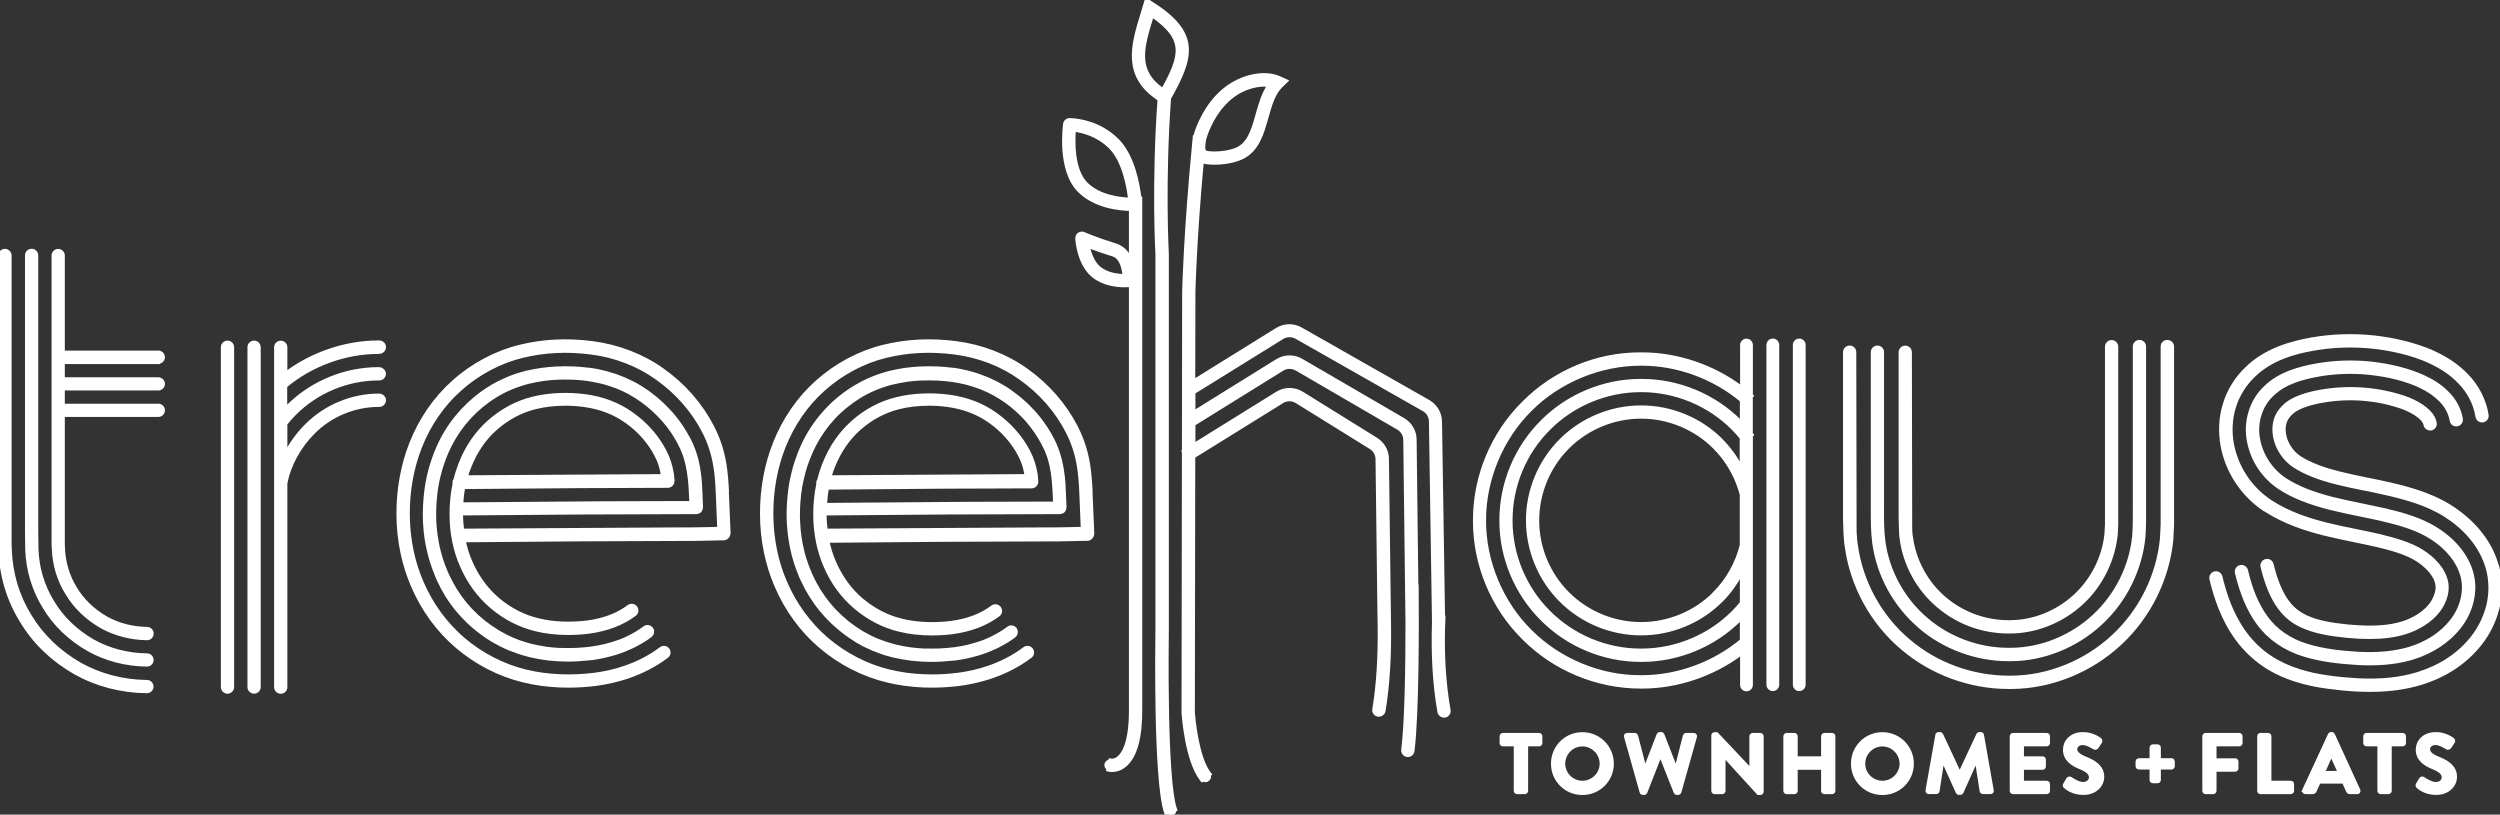 <svg xmlns="http://www.w3.org/2000/svg" width="356" height="116" viewBox="0 0 356 116" fill="none"><rect x="0" y="0" width="356" height="116" fill="#333333" stroke="none"/><g clip-path="url(#clip0_450_196)"><path d="M159.092 19.961C156.606 17.48 153.571 17.111 152.373 17.066H152.317C151.97 17.066 151.679 17.323 151.634 17.659C151.6 17.927 150.738 24.219 153.683 27.159C155.979 29.45 159.461 29.763 161.007 29.785V37.016C160.637 36.122 159.999 35.284 158.89 34.926C155.856 33.976 154.422 33.317 154.355 33.295C154.131 33.194 153.873 33.205 153.672 33.35C153.47 33.485 153.347 33.719 153.37 33.965C153.37 34.11 153.582 37.586 155.688 39.285C157.166 40.481 159.092 40.66 160.111 40.66C160.548 40.66 160.839 40.626 160.883 40.626C160.928 40.626 160.962 40.604 161.007 40.593V100.834C161.051 105.472 160.1 107.238 159.293 107.908C158.778 108.333 158.319 108.288 158.23 108.277L158.095 108.255L158.062 108.4C157.759 108.4 157.513 108.646 157.513 108.948C157.513 109.16 157.636 109.339 157.815 109.439L157.782 109.607L157.916 109.641C157.983 109.652 158.14 109.685 158.353 109.685C158.789 109.685 159.45 109.574 160.133 109.026C161.679 107.797 162.451 105.036 162.406 100.834V28.232H162.294C162.093 26.466 161.399 22.263 159.103 19.961H159.092ZM152.955 18.508C153.985 18.631 156.27 19.123 158.106 20.956C160.055 22.901 160.704 26.689 160.895 28.388C159.54 28.355 156.539 28.042 154.669 26.175C152.686 24.197 152.832 19.972 152.955 18.508ZM160.088 39.263C159.193 39.263 157.67 39.095 156.561 38.201C155.576 37.407 155.128 35.966 154.937 35.049C155.688 35.34 156.852 35.764 158.476 36.267C159.741 36.67 160.032 38.391 160.088 39.263Z" fill="white" stroke="white" stroke-width="0.5"></path><path d="M20.929 97.078C17.536 97.045 14.233 96.184 11.389 94.586C8.41 92.887 5.957 90.529 4.289 87.757C2.542 84.963 1.557 81.711 1.433 78.335C1.4 77.71 1.4 77.229 1.4 76.771V36.379C1.4 35.999 1.086 35.686 0.705 35.686C0.325 35.686 0 35.999 0 36.379V76.771C0 77.251 0 77.754 0.034 78.403C0.157 82.001 1.221 85.5 3.091 88.484C4.871 91.457 7.503 93.983 10.694 95.793C13.751 97.514 17.279 98.431 20.918 98.464C21.299 98.464 21.612 98.151 21.612 97.771C21.612 97.391 21.299 97.067 20.918 97.067L20.929 97.078Z" fill="white" stroke="white" stroke-width="0.5"></path><path d="M20.929 93.29C18.175 93.256 15.521 92.563 13.247 91.289C10.829 89.903 8.847 88.003 7.525 85.779C6.114 83.533 5.319 80.917 5.23 78.213C5.185 76.447 5.196 74.659 5.196 72.926V72.479C5.196 71.607 5.196 70.724 5.196 69.853V36.368C5.196 35.988 4.882 35.675 4.502 35.675C4.121 35.675 3.807 35.988 3.807 36.368V69.853C3.807 70.724 3.807 71.596 3.807 72.468V72.792C3.807 74.469 3.796 76.38 3.841 78.246C3.942 81.197 4.815 84.058 6.338 86.494C7.783 88.92 9.944 90.987 12.564 92.485C15.05 93.882 17.939 94.642 20.929 94.675C21.31 94.675 21.624 94.362 21.624 93.983C21.624 93.793 21.556 93.625 21.422 93.491C21.288 93.357 21.12 93.278 20.929 93.278V93.29Z" fill="white" stroke="white" stroke-width="0.5"></path><path d="M22.542 51.557C22.922 51.557 23.236 51.244 23.236 50.864C23.236 50.484 22.922 50.171 22.542 50.171H8.981V36.39C8.981 36.01 8.667 35.697 8.286 35.697C7.906 35.697 7.592 36.01 7.592 36.39V76.748C7.592 77.274 7.592 77.81 7.626 78.123C7.704 80.425 8.376 82.65 9.574 84.538C10.683 86.405 12.363 88.025 14.434 89.221C16.349 90.294 18.6 90.886 20.94 90.92C21.321 90.92 21.635 90.607 21.635 90.227C21.635 89.847 21.332 89.523 20.94 89.523C18.835 89.49 16.819 88.964 15.106 88.003C13.247 86.93 11.747 85.488 10.75 83.812C9.686 82.124 9.081 80.124 9.003 78.022C8.969 77.732 8.981 77.274 8.981 76.838V59.123H22.542C22.922 59.123 23.236 58.81 23.236 58.43C23.236 58.05 22.922 57.737 22.542 57.737H8.981V55.357H22.542C22.922 55.357 23.236 55.044 23.236 54.664C23.236 54.284 22.922 53.971 22.542 53.971H8.981V51.59H22.542V51.557Z" fill="white" stroke="white" stroke-width="0.5"></path><path d="M36.181 48.752C35.8 48.752 35.487 49.065 35.487 49.444V97.838C35.487 98.218 35.8 98.531 36.181 98.531C36.562 98.531 36.875 98.218 36.875 97.838V49.444C36.875 49.065 36.562 48.752 36.181 48.752Z" fill="white" stroke="white" stroke-width="0.5"></path><path d="M32.396 48.752C32.016 48.752 31.702 49.065 31.702 49.444V97.838C31.702 98.218 32.016 98.531 32.396 98.531C32.777 98.531 33.091 98.218 33.091 97.838V49.444C33.091 49.065 32.777 48.752 32.396 48.752Z" fill="white" stroke="white" stroke-width="0.5"></path><path d="M167.334 115.173C165.889 110.859 166.181 90.719 166.192 89.858V36.089C166.169 35.675 165.654 25.974 166.505 13.993C169.865 8.047 170.682 4.739 164.042 0.503L163.258 0L162.989 0.894C162.877 1.263 162.765 1.632 162.653 2.001L162.62 2.112C161.309 6.404 159.966 10.83 165.083 14.138C164.221 26.343 164.77 36.055 164.781 36.133V89.847C164.77 90.708 164.456 110.993 165.99 115.62L166.035 115.754L166.192 115.698C166.281 115.877 166.461 116 166.673 116C166.976 116 167.233 115.754 167.233 115.441C167.233 115.408 167.222 115.385 167.211 115.352L167.356 115.307L167.312 115.173H167.334ZM165.576 12.797C161.645 10.092 162.676 6.751 163.963 2.526L164.064 2.202C168.891 5.532 168.297 7.913 165.576 12.808V12.797Z" fill="white" stroke="white" stroke-width="0.5"></path><path d="M53.93 50.126C53.93 50.126 53.998 50.126 54.031 50.126C54.401 50.126 54.714 49.813 54.714 49.433C54.714 49.243 54.647 49.076 54.513 48.941C54.378 48.807 54.21 48.74 54.02 48.729H53.908C49.216 48.729 44.468 50.35 40.672 53.188V49.456C40.672 49.076 40.358 48.763 39.977 48.763C39.597 48.763 39.283 49.076 39.283 49.456V60.051C39.283 60.051 39.272 60.14 39.283 60.196V60.218V97.85C39.283 98.23 39.597 98.542 39.977 98.542C40.358 98.542 40.672 98.23 40.672 97.85V68.869C40.672 68.869 40.672 68.869 40.672 68.858C41.108 66.321 42.587 63.594 44.625 61.571C47.077 59.101 50.481 57.693 53.964 57.693H54.02C54.401 57.693 54.714 57.38 54.714 57C54.714 56.608 54.389 56.307 53.964 56.296C50.112 56.296 46.349 57.86 43.639 60.587C42.43 61.783 41.433 63.18 40.672 64.644V60.341C41.075 59.839 41.5 59.358 41.948 58.911C45.095 55.737 49.462 53.926 53.93 53.926H54.009C54.389 53.926 54.703 53.613 54.703 53.233C54.703 52.842 54.367 52.54 53.919 52.529C49.082 52.529 44.356 54.496 40.941 57.927C40.84 58.028 40.75 58.129 40.649 58.24V54.977C44.334 51.914 49.138 50.148 53.908 50.148L53.93 50.126Z" fill="white" stroke="white" stroke-width="0.5"></path><path d="M103.56 70.043C103.538 69.484 103.493 68.746 103.426 67.997C103.37 67.327 103.269 66.578 103.213 66.22C103.056 65.248 102.843 64.331 102.564 63.471C102.295 62.621 101.914 61.694 101.455 60.8C99.831 57.637 97.39 54.843 94.4 52.719C91.589 50.685 88.028 49.299 84.389 48.83C80.749 48.36 77.379 48.528 74.075 49.333C70.649 50.16 67.278 51.948 64.591 54.373C61.981 56.687 59.887 59.716 58.532 63.147C57.312 66.243 56.673 69.752 56.707 73.295C56.718 76.883 57.446 80.403 58.79 83.477C60.223 86.807 62.385 89.78 65.05 92.049C67.782 94.396 71.164 96.128 74.557 96.933C76.181 97.335 77.928 97.57 79.742 97.648C80.145 97.659 80.548 97.671 80.951 97.671C82.239 97.671 83.516 97.592 84.837 97.425C87.524 97.078 91.455 96.106 94.96 93.468C95.106 93.357 95.206 93.189 95.229 93.01C95.251 92.831 95.206 92.641 95.094 92.496C94.982 92.351 94.814 92.25 94.635 92.228C94.445 92.205 94.266 92.25 94.12 92.362C90.862 94.821 87.177 95.726 84.669 96.05C83.034 96.251 81.444 96.329 79.809 96.262C78.084 96.195 76.438 95.972 74.893 95.592C71.713 94.843 68.544 93.211 65.968 91.01C63.471 88.875 61.433 86.092 60.078 82.94C58.801 80.034 58.129 76.704 58.107 73.306C58.073 69.931 58.678 66.6 59.831 63.672C61.097 60.442 63.068 57.592 65.52 55.424C68.051 53.155 71.209 51.479 74.411 50.707C77.558 49.947 80.761 49.791 84.221 50.238C87.636 50.674 90.962 51.97 93.594 53.882C96.404 55.871 98.7 58.497 100.223 61.459C100.649 62.286 100.996 63.136 101.242 63.918C101.5 64.723 101.701 65.583 101.847 66.477C101.903 66.79 101.992 67.494 102.048 68.154C102.104 68.724 102.138 69.361 102.172 70.132L102.384 75.273L100.917 75.307C99.506 75.34 98.196 75.363 96.897 75.351L65.845 75.53C65.755 74.793 65.688 74.033 65.677 73.261C65.677 73.228 65.677 73.183 65.677 73.15L82.81 73.016L99.07 72.96H99.159H99.204C99.372 72.937 99.54 72.87 99.663 72.747C99.753 72.647 99.809 72.524 99.831 72.401C99.831 72.401 99.831 72.379 99.831 72.367C99.831 72.323 99.854 72.278 99.854 72.233V72.11C99.854 72.11 99.854 72.066 99.854 72.054L99.82 71.25C99.798 70.601 99.775 69.964 99.73 69.327C99.73 69.283 99.73 69.227 99.73 69.182C99.73 69.014 99.708 68.847 99.697 68.69C99.674 68.433 99.652 68.187 99.63 67.93C99.63 67.874 99.618 67.819 99.607 67.751C99.574 67.439 99.529 67.114 99.473 66.801C99.473 66.757 99.462 66.712 99.45 66.667C99.406 66.377 99.35 66.097 99.282 65.807C99.26 65.706 99.238 65.617 99.215 65.516C99.171 65.315 99.115 65.125 99.047 64.924C98.991 64.745 98.947 64.566 98.879 64.387C98.846 64.298 98.812 64.197 98.778 64.108C98.689 63.851 98.588 63.594 98.476 63.337C98.476 63.314 98.454 63.292 98.443 63.281C98.331 63.024 98.219 62.778 98.084 62.532C98.051 62.476 98.017 62.409 97.984 62.353C97.894 62.174 97.793 62.007 97.692 61.839C97.58 61.649 97.48 61.47 97.356 61.28C97.256 61.113 97.144 60.945 97.032 60.777C96.897 60.576 96.752 60.364 96.606 60.163C96.505 60.029 96.416 59.894 96.315 59.772C96.069 59.447 95.8 59.134 95.531 58.822C95.464 58.743 95.385 58.676 95.318 58.598C95.094 58.352 94.87 58.117 94.635 57.883C94.534 57.782 94.422 57.681 94.322 57.581C94.109 57.38 93.907 57.19 93.683 57C93.56 56.888 93.437 56.787 93.314 56.687C93.112 56.519 92.9 56.352 92.687 56.195C92.541 56.083 92.407 55.971 92.261 55.871C92.239 55.86 92.216 55.837 92.194 55.826C91.88 55.603 91.556 55.39 91.22 55.178C91.22 55.178 91.209 55.178 91.197 55.167C91.141 55.133 91.097 55.111 91.041 55.077C90.761 54.91 90.481 54.742 90.19 54.597C90.044 54.519 89.887 54.44 89.73 54.373C89.518 54.273 89.305 54.172 89.092 54.072C88.924 53.993 88.756 53.926 88.588 53.859C88.353 53.759 88.107 53.669 87.872 53.58C87.737 53.535 87.592 53.479 87.446 53.434C87.088 53.312 86.718 53.2 86.337 53.099C86.315 53.099 86.281 53.088 86.259 53.077C85.475 52.876 84.669 52.708 83.851 52.607C83.807 52.607 83.762 52.607 83.728 52.607C83.056 52.518 82.362 52.462 81.657 52.429C81.556 52.429 81.455 52.429 81.343 52.429C81.063 52.429 80.783 52.406 80.503 52.406C80.19 52.406 79.876 52.417 79.562 52.429C79.439 52.429 79.305 52.429 79.182 52.44C78.521 52.473 77.883 52.54 77.256 52.619C77.132 52.641 76.998 52.663 76.875 52.674C76.315 52.764 75.766 52.864 75.229 52.987C75.15 53.01 75.061 53.01 74.983 53.032C74.927 53.043 74.882 53.066 74.826 53.077C74.781 53.088 74.725 53.099 74.68 53.121C73.84 53.334 73.023 53.613 72.239 53.949C72.228 53.949 72.205 53.96 72.194 53.971C71.802 54.139 71.41 54.317 71.018 54.519C71.018 54.519 71.007 54.519 70.996 54.519C69.854 55.111 68.767 55.826 67.771 56.642C67.715 56.687 67.67 56.731 67.614 56.776C67.368 56.989 67.121 57.201 66.875 57.424C66.785 57.514 66.696 57.592 66.606 57.681C66.405 57.883 66.203 58.084 66.013 58.285C65.923 58.374 65.834 58.475 65.744 58.564C65.52 58.81 65.307 59.056 65.094 59.313C65.061 59.358 65.016 59.403 64.971 59.459C63.896 60.788 63.001 62.275 62.317 63.873C62.317 63.873 62.317 63.896 62.306 63.907C62.217 64.13 62.116 64.354 62.026 64.577C62.004 64.633 61.993 64.689 61.97 64.734C61.746 65.315 61.545 65.918 61.366 66.522C61.332 66.645 61.298 66.768 61.265 66.891C61.119 67.416 60.996 67.964 60.895 68.511C60.873 68.645 60.839 68.769 60.817 68.903C60.716 69.506 60.638 70.132 60.582 70.758C60.571 70.937 60.548 71.104 60.537 71.283C60.492 71.909 60.459 72.535 60.459 73.172C60.459 73.217 60.459 73.25 60.459 73.295C60.459 73.295 60.459 73.317 60.459 73.329C60.459 73.362 60.459 73.384 60.459 73.418C60.459 74.088 60.503 74.737 60.559 75.396C60.571 75.519 60.582 75.653 60.593 75.776C60.66 76.402 60.75 77.005 60.873 77.62C60.906 77.81 60.951 78 60.996 78.19C61.119 78.749 61.254 79.297 61.422 79.833C61.466 79.978 61.511 80.112 61.556 80.258C61.735 80.794 61.937 81.32 62.149 81.845C62.172 81.912 62.194 81.968 62.217 82.035C62.25 82.113 62.284 82.191 62.317 82.27C62.362 82.37 62.407 82.471 62.452 82.571C63.157 84.125 64.064 85.578 65.15 86.885C65.307 87.075 65.464 87.243 65.621 87.422C65.722 87.534 65.811 87.645 65.912 87.746C66.102 87.958 66.315 88.16 66.517 88.361C66.595 88.439 66.662 88.517 66.741 88.584C66.942 88.774 67.144 88.953 67.345 89.132C67.446 89.221 67.558 89.311 67.659 89.4C67.838 89.557 68.028 89.702 68.219 89.847C68.376 89.97 68.544 90.093 68.712 90.216C68.857 90.328 69.003 90.428 69.159 90.54C69.395 90.708 69.641 90.864 69.898 91.021C69.977 91.077 70.055 91.132 70.145 91.177C70.156 91.177 70.178 91.2 70.19 91.2C70.548 91.412 70.918 91.613 71.287 91.803C71.332 91.825 71.388 91.848 71.433 91.87C71.78 92.049 72.138 92.205 72.496 92.362C72.541 92.384 72.575 92.395 72.62 92.407C73 92.563 73.392 92.708 73.784 92.843C73.807 92.843 73.818 92.854 73.84 92.865C74.232 92.999 74.624 93.111 75.016 93.211C75.083 93.234 75.15 93.245 75.207 93.267C75.274 93.29 75.341 93.301 75.408 93.323C75.61 93.368 75.822 93.412 76.024 93.457C76.225 93.502 76.416 93.547 76.617 93.58C76.83 93.614 77.043 93.647 77.256 93.681C77.502 93.714 77.76 93.759 78.006 93.793C78.196 93.815 78.387 93.826 78.588 93.848C78.868 93.871 79.148 93.904 79.428 93.915C79.652 93.927 79.887 93.927 80.122 93.938C80.369 93.938 80.615 93.96 80.862 93.96C81.869 93.96 82.832 93.893 83.773 93.793C83.941 93.77 84.109 93.77 84.288 93.748C84.792 93.681 85.296 93.591 85.789 93.491C85.867 93.48 85.945 93.457 86.024 93.435C86.416 93.345 86.796 93.256 87.177 93.144C87.3 93.111 87.412 93.077 87.536 93.044C87.927 92.921 88.308 92.798 88.689 92.653C88.801 92.608 88.913 92.563 89.014 92.518C89.35 92.384 89.686 92.239 90.01 92.082C90.156 92.015 90.302 91.937 90.436 91.87C90.705 91.736 90.962 91.591 91.22 91.445C91.343 91.378 91.455 91.311 91.578 91.233C91.925 91.01 92.272 90.786 92.586 90.54C92.597 90.54 92.62 90.518 92.631 90.507C92.653 90.495 92.664 90.473 92.676 90.451C92.731 90.406 92.776 90.35 92.81 90.294C92.855 90.216 92.877 90.138 92.888 90.059C92.888 90.059 92.888 90.048 92.888 90.037C92.888 90.004 92.888 89.959 92.888 89.925C92.888 89.87 92.888 89.825 92.888 89.769C92.866 89.702 92.832 89.646 92.799 89.579C92.787 89.557 92.787 89.534 92.765 89.523C92.754 89.501 92.731 89.49 92.709 89.478C92.664 89.434 92.62 89.378 92.564 89.344C92.53 89.322 92.496 89.322 92.463 89.311C92.407 89.288 92.362 89.266 92.306 89.255C92.306 89.255 92.306 89.255 92.295 89.255C92.116 89.233 91.936 89.277 91.791 89.389C91.791 89.389 91.769 89.4 91.769 89.411C91.321 89.747 90.839 90.048 90.335 90.339C90.201 90.417 90.078 90.484 89.943 90.551C89.428 90.831 88.891 91.088 88.32 91.3C88.32 91.3 88.308 91.3 88.297 91.3C87.737 91.513 87.144 91.691 86.55 91.848C86.36 91.892 86.169 91.948 85.979 91.993C85.453 92.116 84.915 92.217 84.367 92.295C84.266 92.306 84.165 92.328 84.064 92.34C83.392 92.418 82.732 92.474 82.082 92.507C81.936 92.507 81.78 92.507 81.634 92.518C81.074 92.529 80.526 92.541 79.977 92.518C79.876 92.518 79.775 92.518 79.674 92.518C79.047 92.485 78.443 92.429 77.838 92.351C77.715 92.34 77.603 92.317 77.491 92.295C76.976 92.217 76.472 92.116 75.968 92.004C75.845 91.971 75.71 91.948 75.576 91.915C75.509 91.904 75.453 91.881 75.386 91.859C75.016 91.758 74.647 91.658 74.299 91.535C74.288 91.535 74.266 91.535 74.255 91.524C73.885 91.401 73.527 91.267 73.168 91.11C73.135 91.099 73.09 91.077 73.056 91.065C72.721 90.92 72.396 90.775 72.071 90.607C72.026 90.585 71.981 90.562 71.937 90.54C71.59 90.361 71.242 90.171 70.906 89.97C70.884 89.959 70.862 89.937 70.839 89.925C70.178 89.523 69.563 89.087 68.969 88.629C68.891 88.573 68.823 88.506 68.745 88.45C68.196 88.003 67.681 87.534 67.2 87.031C67.133 86.964 67.077 86.908 67.009 86.841C65.923 85.69 64.994 84.393 64.232 82.951C64.053 82.616 63.896 82.281 63.728 81.945C63.695 81.867 63.65 81.778 63.616 81.7C63.56 81.566 63.504 81.431 63.448 81.297C63.224 80.783 63.023 80.247 62.855 79.699C62.833 79.643 62.821 79.587 62.799 79.543C62.62 78.95 62.463 78.347 62.329 77.732C62.306 77.631 62.284 77.542 62.273 77.441C62.149 76.816 62.049 76.19 61.981 75.541C61.981 75.474 61.97 75.407 61.959 75.34C61.892 74.703 61.858 74.044 61.858 73.395C61.858 73.362 61.858 73.329 61.858 73.295C61.858 72.658 61.881 72.032 61.925 71.406C61.937 71.239 61.948 71.082 61.97 70.914C62.026 70.322 62.093 69.741 62.194 69.16C62.217 69.037 62.239 68.914 62.261 68.802C62.362 68.277 62.474 67.763 62.62 67.26C62.653 67.148 62.676 67.036 62.709 66.924C62.877 66.354 63.068 65.796 63.269 65.248C63.516 64.6 63.796 63.951 64.12 63.337C64.859 61.906 65.755 60.61 66.819 59.459C66.853 59.425 66.886 59.392 66.909 59.358C67.424 58.799 67.984 58.274 68.577 57.793C68.577 57.793 68.6 57.782 68.6 57.771C69.216 57.268 69.865 56.798 70.559 56.374C71.937 55.524 73.46 54.887 75.094 54.452C75.117 54.452 75.139 54.44 75.162 54.429C75.274 54.396 75.397 54.373 75.52 54.351C76.035 54.228 76.55 54.127 77.088 54.049C77.2 54.027 77.323 54.016 77.435 53.993C78.028 53.915 78.633 53.859 79.249 53.826C79.383 53.826 79.507 53.826 79.641 53.814C80.178 53.792 80.727 53.792 81.276 53.814C81.377 53.814 81.489 53.814 81.589 53.814C82.228 53.848 82.877 53.904 83.538 53.982C83.65 53.993 83.762 54.016 83.863 54.038C84.422 54.116 84.982 54.228 85.531 54.362C85.632 54.384 85.744 54.407 85.845 54.429C86.438 54.586 87.02 54.776 87.58 54.988C87.692 55.033 87.804 55.066 87.916 55.111C88.487 55.334 89.036 55.592 89.562 55.871C89.641 55.916 89.719 55.96 89.786 56.005C90.302 56.296 90.805 56.597 91.276 56.944C91.309 56.966 91.343 56.989 91.377 57.011C91.903 57.38 92.396 57.782 92.877 58.207C92.967 58.285 93.045 58.363 93.135 58.441C93.605 58.877 94.053 59.324 94.467 59.794C94.467 59.805 94.49 59.816 94.501 59.827C94.926 60.308 95.318 60.822 95.677 61.347C95.71 61.403 95.755 61.448 95.789 61.504C96.136 62.029 96.46 62.566 96.752 63.124C96.864 63.337 96.964 63.549 97.065 63.761C97.099 63.84 97.132 63.907 97.166 63.985C97.256 64.186 97.323 64.387 97.401 64.588C97.446 64.711 97.491 64.834 97.535 64.957C97.58 65.091 97.625 65.237 97.659 65.371C97.715 65.572 97.771 65.784 97.827 65.997C97.849 66.075 97.86 66.153 97.883 66.231C97.939 66.5 97.995 66.768 98.04 67.036C98.04 67.081 98.051 67.137 98.062 67.181C98.107 67.45 98.14 67.729 98.174 68.008C98.174 68.087 98.196 68.176 98.207 68.254C98.23 68.456 98.241 68.657 98.263 68.847C98.331 69.651 98.364 70.467 98.398 71.305C98.398 71.305 98.398 71.328 98.398 71.339V71.596L86.158 71.63L65.71 71.786C65.766 70.97 65.845 70.165 66.002 69.394L82.743 69.26L95.094 69.216C95.273 69.216 95.442 69.148 95.576 69.025C95.744 68.858 95.822 68.634 95.8 68.366L95.71 67.483C95.498 66.22 95.206 65.326 94.68 64.287C93.639 62.23 91.97 60.342 89.988 58.944C88.073 57.57 85.901 56.731 83.336 56.385C80.772 56.05 78.129 56.173 75.901 56.731C73.594 57.29 71.489 58.419 69.619 60.073C67.872 61.627 66.505 63.616 65.565 65.986C65.274 66.723 65.027 67.494 64.837 68.277C64.736 68.4 64.68 68.556 64.68 68.724C64.68 68.78 64.68 68.824 64.703 68.88C64.4 70.288 64.255 71.786 64.266 73.317C64.277 75.933 64.77 78.369 65.733 80.548C66.73 82.873 68.163 84.829 69.977 86.382C71.892 88.014 74.042 89.109 76.338 89.657C77.704 89.993 79.294 90.171 80.918 90.171C81.869 90.171 82.844 90.115 83.818 89.993C86.416 89.646 88.622 88.808 90.38 87.489C90.694 87.254 90.749 86.818 90.514 86.505C90.279 86.204 89.842 86.137 89.529 86.371C87.972 87.545 85.99 88.294 83.639 88.607C81.164 88.908 78.689 88.797 76.662 88.294C74.568 87.802 72.62 86.796 70.873 85.321C69.227 83.912 67.928 82.113 67.009 79.99C66.595 79.04 66.281 78.022 66.058 76.972L82.799 76.838L96.875 76.782C98.118 76.782 99.394 76.782 100.929 76.737L102.832 76.693C103.079 76.737 103.314 76.681 103.493 76.525C103.818 76.257 103.795 75.877 103.773 75.642L103.538 70.11L103.56 70.043ZM66.36 67.941C66.505 67.427 66.674 66.924 66.875 66.433C67.737 64.264 68.969 62.454 70.559 61.046C72.261 59.548 74.176 58.52 76.248 58.017C77.513 57.693 78.991 57.525 80.514 57.525C81.41 57.525 82.306 57.581 83.168 57.704C85.498 58.028 87.468 58.777 89.204 60.017C91.007 61.28 92.519 63.001 93.459 64.857C93.93 65.762 94.165 66.522 94.355 67.629L94.378 67.763L66.371 67.93L66.36 67.941Z" fill="white" stroke="white" stroke-width="0.5"></path><path d="M155.34 70.043C155.307 69.394 155.273 68.701 155.206 67.997C155.15 67.316 155.049 66.567 154.993 66.22C154.836 65.248 154.624 64.32 154.344 63.471C154.075 62.621 153.694 61.705 153.235 60.8C151.611 57.637 149.17 54.843 146.18 52.719C143.37 50.685 139.808 49.299 136.169 48.83C132.53 48.36 129.159 48.528 125.856 49.333C122.429 50.16 119.058 51.948 116.36 54.373C113.75 56.687 111.656 59.716 110.301 63.147C109.081 66.231 108.443 69.741 108.476 73.295C108.487 76.883 109.215 80.403 110.559 83.477C111.992 86.818 114.154 89.78 116.819 92.049C119.551 94.396 122.933 96.128 126.326 96.933C127.95 97.335 129.697 97.57 131.511 97.648C131.914 97.659 132.317 97.671 132.72 97.671C134.008 97.671 135.284 97.592 136.606 97.425C139.293 97.078 143.224 96.106 146.729 93.468C146.875 93.357 146.975 93.189 146.998 93.01C147.02 92.831 146.975 92.641 146.863 92.496C146.751 92.351 146.583 92.25 146.404 92.228C146.214 92.205 146.035 92.25 145.889 92.362C142.63 94.821 138.946 95.726 136.438 96.05C134.803 96.263 133.213 96.329 131.578 96.262C129.853 96.195 128.207 95.972 126.662 95.592C123.482 94.843 120.313 93.211 117.737 91.01C115.24 88.875 113.202 86.092 111.847 82.94C110.57 80.034 109.898 76.704 109.876 73.306C109.842 69.931 110.447 66.6 111.6 63.672C112.866 60.453 114.837 57.592 117.289 55.424C119.82 53.155 122.978 51.479 126.18 50.707C129.327 49.947 132.53 49.791 135.99 50.238C139.405 50.674 142.731 51.97 145.363 53.882C148.174 55.871 150.469 58.486 151.992 61.459C152.418 62.286 152.765 63.136 153.011 63.918C153.269 64.711 153.47 65.572 153.616 66.477C153.672 66.79 153.761 67.483 153.817 68.154C153.885 68.858 153.918 69.551 153.941 70.132L154.153 75.273L152.686 75.307C151.298 75.34 149.943 75.363 148.666 75.351L117.614 75.53C117.524 74.793 117.457 74.033 117.446 73.261C117.446 73.228 117.446 73.183 117.446 73.15L134.579 73.016L150.839 72.96H150.928H150.973C151.141 72.937 151.309 72.87 151.432 72.747C151.522 72.647 151.578 72.524 151.6 72.39C151.6 72.39 151.6 72.379 151.6 72.367C151.6 72.323 151.623 72.278 151.623 72.233L151.6 71.753L151.578 71.25C151.555 70.613 151.533 69.975 151.488 69.338C151.488 69.283 151.488 69.238 151.488 69.182C151.488 69.014 151.466 68.858 151.455 68.69C151.432 68.433 151.41 68.176 151.387 67.919C151.387 67.863 151.376 67.807 151.365 67.751C151.331 67.427 151.287 67.103 151.231 66.79C151.231 66.757 151.219 66.712 151.208 66.678C151.163 66.388 151.096 66.097 151.029 65.807C151.007 65.717 150.984 65.628 150.973 65.538C150.917 65.337 150.861 65.125 150.805 64.924C150.76 64.745 150.704 64.577 150.648 64.41C150.615 64.309 150.57 64.209 150.536 64.108C150.447 63.851 150.346 63.605 150.234 63.348C150.234 63.348 150.234 63.348 150.234 63.337C150.223 63.314 150.212 63.281 150.2 63.258C150.088 63.013 149.976 62.767 149.853 62.532C149.82 62.465 149.786 62.409 149.752 62.353C149.663 62.186 149.562 62.007 149.472 61.839C149.361 61.649 149.249 61.47 149.137 61.28C149.036 61.113 148.924 60.945 148.812 60.777C148.677 60.576 148.532 60.375 148.386 60.174C148.285 60.04 148.196 59.906 148.095 59.772C147.849 59.447 147.58 59.134 147.311 58.822C147.244 58.743 147.166 58.676 147.098 58.598C146.875 58.352 146.651 58.117 146.415 57.883C146.315 57.782 146.214 57.681 146.102 57.581C145.889 57.38 145.676 57.19 145.452 57C145.329 56.899 145.217 56.798 145.094 56.698C144.881 56.519 144.657 56.352 144.433 56.184C144.299 56.083 144.165 55.983 144.03 55.882C144.008 55.86 143.985 55.849 143.963 55.826C143.649 55.603 143.325 55.379 142.989 55.178C142.989 55.178 142.978 55.178 142.966 55.167C142.922 55.144 142.888 55.122 142.843 55.1C142.552 54.921 142.261 54.753 141.959 54.597C141.813 54.519 141.656 54.44 141.499 54.373C141.287 54.273 141.074 54.172 140.861 54.072C140.693 53.993 140.525 53.926 140.357 53.859C140.122 53.759 139.887 53.68 139.652 53.591C139.506 53.535 139.361 53.49 139.226 53.434C138.868 53.312 138.51 53.211 138.14 53.11C138.106 53.11 138.073 53.088 138.039 53.077C137.255 52.876 136.46 52.708 135.643 52.607C135.598 52.607 135.553 52.607 135.52 52.607C134.848 52.518 134.165 52.462 133.459 52.429C133.336 52.429 133.224 52.429 133.101 52.429C132.832 52.429 132.563 52.406 132.283 52.406C131.981 52.406 131.679 52.417 131.376 52.429C131.231 52.429 131.096 52.429 130.951 52.44C130.301 52.473 129.663 52.54 129.036 52.619C128.902 52.641 128.767 52.663 128.644 52.674C128.095 52.764 127.558 52.864 127.031 52.987C126.942 53.01 126.852 53.021 126.763 53.043C126.707 53.054 126.651 53.077 126.595 53.088C126.561 53.088 126.528 53.11 126.494 53.121C125.643 53.345 124.814 53.624 124.008 53.971C124.008 53.971 123.986 53.971 123.974 53.982C123.582 54.15 123.19 54.329 122.81 54.53C122.799 54.53 122.787 54.541 122.776 54.552C121.634 55.144 120.559 55.849 119.562 56.664C119.495 56.72 119.439 56.765 119.372 56.821C119.137 57.022 118.902 57.223 118.666 57.436C118.566 57.525 118.465 57.626 118.375 57.715C118.185 57.905 117.995 58.095 117.804 58.296C117.715 58.397 117.614 58.497 117.524 58.598C117.311 58.833 117.099 59.078 116.897 59.324C116.852 59.38 116.808 59.436 116.763 59.492C115.688 60.822 114.792 62.309 114.109 63.907C114.008 64.13 113.907 64.365 113.829 64.588C113.806 64.644 113.795 64.7 113.773 64.756C113.549 65.337 113.347 65.93 113.168 66.533C113.135 66.656 113.101 66.79 113.067 66.913C112.922 67.439 112.81 67.964 112.698 68.511C112.675 68.645 112.642 68.78 112.619 68.925C112.519 69.528 112.44 70.143 112.384 70.769C112.362 70.948 112.351 71.127 112.339 71.317C112.295 71.931 112.261 72.557 112.261 73.194C112.261 73.228 112.261 73.261 112.261 73.295C112.261 73.306 112.261 73.329 112.261 73.34C112.261 73.384 112.261 73.418 112.261 73.463C112.261 74.133 112.306 74.793 112.373 75.452C112.373 75.541 112.384 75.631 112.395 75.72C112.463 76.402 112.575 77.061 112.698 77.721C112.72 77.832 112.743 77.944 112.765 78.056C112.899 78.704 113.067 79.353 113.258 79.978C113.28 80.034 113.303 80.09 113.314 80.157C113.504 80.738 113.717 81.308 113.952 81.867C113.974 81.923 113.997 81.99 114.019 82.057C114.053 82.135 114.086 82.214 114.131 82.292C114.176 82.392 114.221 82.493 114.266 82.582C114.971 84.136 115.878 85.589 116.953 86.885C117.121 87.087 117.289 87.277 117.457 87.467C117.547 87.556 117.625 87.657 117.715 87.757C117.916 87.97 118.118 88.182 118.33 88.383C118.398 88.45 118.476 88.528 118.543 88.595C118.745 88.785 118.946 88.964 119.159 89.154C119.26 89.244 119.361 89.333 119.473 89.422C119.663 89.579 119.842 89.735 120.033 89.881C120.189 90.004 120.346 90.115 120.503 90.238C120.66 90.35 120.816 90.462 120.973 90.574C121.197 90.73 121.432 90.875 121.656 91.021C121.757 91.077 121.847 91.144 121.936 91.211C121.959 91.222 121.981 91.233 121.992 91.244C122.351 91.457 122.709 91.658 123.067 91.848C123.123 91.881 123.179 91.904 123.246 91.926C123.582 92.094 123.93 92.25 124.277 92.407C124.321 92.429 124.366 92.44 124.411 92.463C124.792 92.619 125.173 92.764 125.564 92.898C125.587 92.898 125.598 92.909 125.62 92.921C126.012 93.055 126.393 93.167 126.796 93.267C126.863 93.29 126.931 93.301 126.998 93.323C127.065 93.345 127.132 93.357 127.199 93.379C127.401 93.424 127.614 93.468 127.815 93.502C128.017 93.547 128.207 93.591 128.409 93.625C128.622 93.658 128.834 93.692 129.047 93.725C129.293 93.759 129.551 93.804 129.809 93.837C129.999 93.859 130.189 93.871 130.38 93.893C130.66 93.915 130.94 93.949 131.22 93.96C131.443 93.971 131.679 93.971 131.914 93.983C132.16 93.983 132.407 94.005 132.653 94.005C133.661 94.005 134.624 93.938 135.564 93.837C135.732 93.815 135.9 93.815 136.08 93.793C136.595 93.725 137.087 93.636 137.58 93.535C137.658 93.524 137.737 93.502 137.815 93.48C138.207 93.39 138.588 93.301 138.969 93.189C139.092 93.155 139.204 93.122 139.327 93.088C139.719 92.965 140.1 92.843 140.48 92.697C140.592 92.653 140.704 92.608 140.816 92.563C141.152 92.429 141.488 92.284 141.813 92.127C141.959 92.06 142.104 91.982 142.238 91.915C142.507 91.781 142.765 91.635 143.011 91.49C143.134 91.423 143.246 91.345 143.37 91.278C143.717 91.065 144.053 90.831 144.377 90.596C144.389 90.585 144.411 90.574 144.422 90.562C144.445 90.551 144.456 90.529 144.467 90.507C144.523 90.462 144.568 90.406 144.601 90.35C144.646 90.272 144.668 90.194 144.68 90.115C144.68 90.115 144.68 90.104 144.68 90.093C144.68 90.059 144.68 90.015 144.68 89.981C144.68 89.925 144.68 89.881 144.68 89.825C144.657 89.747 144.624 89.68 144.579 89.612C144.579 89.612 144.579 89.59 144.568 89.579C144.534 89.534 144.489 89.512 144.456 89.478C144.422 89.456 144.4 89.422 144.366 89.4C144.333 89.378 144.288 89.378 144.254 89.355C144.209 89.333 144.165 89.311 144.109 89.311C143.918 89.288 143.75 89.333 143.605 89.445C143.605 89.445 143.582 89.456 143.582 89.467C143.134 89.802 142.642 90.104 142.138 90.395C142.015 90.473 141.88 90.54 141.746 90.607C141.219 90.887 140.682 91.144 140.111 91.367C139.551 91.579 138.957 91.758 138.353 91.926C138.162 91.971 137.972 92.027 137.782 92.071C137.255 92.194 136.718 92.295 136.169 92.373C136.068 92.384 135.979 92.407 135.867 92.418C135.195 92.496 134.534 92.552 133.885 92.585C133.739 92.585 133.582 92.585 133.437 92.597C132.877 92.608 132.328 92.619 131.779 92.597C131.679 92.597 131.578 92.597 131.477 92.597C130.85 92.563 130.245 92.507 129.641 92.429C129.517 92.418 129.405 92.395 129.282 92.373C128.767 92.295 128.263 92.194 127.771 92.082C127.636 92.049 127.513 92.027 127.379 91.993C127.311 91.982 127.255 91.96 127.188 91.937C126.819 91.837 126.449 91.736 126.102 91.613C126.091 91.613 126.068 91.613 126.057 91.602C125.688 91.479 125.329 91.345 124.971 91.2C124.926 91.177 124.893 91.166 124.848 91.155C124.523 91.021 124.198 90.864 123.885 90.708C123.829 90.685 123.784 90.663 123.728 90.629C123.381 90.451 123.045 90.261 122.709 90.071C122.675 90.048 122.653 90.037 122.619 90.015C121.97 89.624 121.354 89.188 120.772 88.73C120.693 88.662 120.615 88.607 120.537 88.54C119.999 88.104 119.484 87.623 119.002 87.131C118.935 87.064 118.868 86.997 118.801 86.93C117.726 85.779 116.785 84.483 116.024 83.052C115.844 82.717 115.677 82.381 115.52 82.035C115.486 81.957 115.453 81.89 115.419 81.811C115.352 81.666 115.296 81.521 115.24 81.376C115.027 80.861 114.825 80.336 114.657 79.8C114.635 79.744 114.613 79.677 114.59 79.621C114.411 79.04 114.254 78.436 114.131 77.821C114.109 77.721 114.086 77.62 114.064 77.508C113.941 76.894 113.851 76.268 113.784 75.631C113.784 75.553 113.773 75.463 113.762 75.385C113.706 74.77 113.672 74.144 113.661 73.519C113.661 73.463 113.661 73.407 113.661 73.362C113.661 72.736 113.683 72.11 113.728 71.507C113.739 71.339 113.75 71.16 113.773 70.993C113.829 70.411 113.896 69.83 113.997 69.26C114.019 69.126 114.053 69.003 114.075 68.869C114.176 68.366 114.288 67.863 114.422 67.371C114.456 67.249 114.478 67.126 114.512 67.014C114.669 66.455 114.859 65.907 115.072 65.36C115.329 64.7 115.598 64.063 115.923 63.437C116.662 62.007 117.569 60.71 118.622 59.559C118.655 59.526 118.689 59.492 118.711 59.459C119.226 58.9 119.786 58.386 120.38 57.894C120.38 57.894 120.402 57.871 120.413 57.871C121.029 57.368 121.679 56.91 122.373 56.474C123.75 55.625 125.273 54.988 126.919 54.552C126.942 54.552 126.953 54.552 126.975 54.541C127.099 54.507 127.222 54.485 127.334 54.463C127.849 54.34 128.364 54.239 128.902 54.161C129.013 54.139 129.125 54.127 129.249 54.105C129.853 54.027 130.458 53.96 131.074 53.937C131.197 53.937 131.309 53.937 131.432 53.937C131.992 53.915 132.552 53.915 133.112 53.937C133.202 53.937 133.302 53.937 133.392 53.937C134.041 53.971 134.691 54.027 135.352 54.105C135.464 54.116 135.564 54.139 135.676 54.15C136.247 54.228 136.796 54.34 137.345 54.474C137.446 54.496 137.546 54.519 137.647 54.541C138.241 54.697 138.823 54.887 139.383 55.089C139.495 55.133 139.607 55.167 139.719 55.212C140.29 55.435 140.839 55.692 141.365 55.971C141.443 56.016 141.522 56.061 141.611 56.106C142.127 56.385 142.619 56.698 143.09 57.022C143.134 57.044 143.168 57.078 143.213 57.1C143.739 57.469 144.232 57.871 144.713 58.296C144.803 58.374 144.881 58.453 144.96 58.52C145.43 58.956 145.889 59.403 146.303 59.883C146.303 59.883 146.303 59.894 146.315 59.906C146.74 60.397 147.143 60.911 147.502 61.448C147.535 61.493 147.569 61.537 147.602 61.593C147.961 62.118 148.274 62.655 148.565 63.214C148.677 63.426 148.778 63.627 148.879 63.84C148.913 63.918 148.957 63.996 148.991 64.074C149.081 64.276 149.148 64.466 149.226 64.667C149.271 64.79 149.327 64.924 149.361 65.047C149.405 65.181 149.439 65.315 149.484 65.449C149.54 65.661 149.607 65.874 149.652 66.086C149.674 66.153 149.685 66.231 149.696 66.299C149.752 66.567 149.808 66.846 149.853 67.114C149.853 67.159 149.864 67.204 149.876 67.249C149.92 67.528 149.954 67.807 149.988 68.087C149.988 68.165 150.01 68.254 150.01 68.333C150.032 68.534 150.044 68.735 150.066 68.936C150.133 69.741 150.167 70.568 150.2 71.406C150.2 71.406 150.2 71.406 150.2 71.417V71.674L137.961 71.708L117.513 71.864C117.569 71.049 117.647 70.244 117.804 69.473L134.545 69.338L146.897 69.294C147.076 69.294 147.244 69.227 147.378 69.104C147.558 68.936 147.625 68.724 147.602 68.433L147.513 67.55C147.3 66.287 147.009 65.393 146.483 64.354C145.43 62.297 143.773 60.408 141.791 59.011C139.876 57.637 137.703 56.798 135.139 56.452C132.575 56.117 129.932 56.24 127.692 56.798C125.396 57.357 123.28 58.475 121.41 60.14C119.663 61.694 118.297 63.683 117.356 66.053C117.065 66.779 116.819 67.55 116.628 68.344C116.528 68.467 116.472 68.623 116.472 68.791C116.472 68.847 116.472 68.891 116.494 68.947C116.192 70.356 116.046 71.853 116.057 73.384C116.08 76 116.572 78.436 117.524 80.615C118.521 82.94 119.954 84.896 121.768 86.45C123.683 88.081 125.833 89.177 128.129 89.724C129.495 90.059 131.085 90.238 132.709 90.238C133.661 90.238 134.635 90.183 135.609 90.059C138.207 89.713 140.413 88.875 142.171 87.556C142.485 87.321 142.541 86.885 142.306 86.573C142.071 86.271 141.634 86.204 141.32 86.438C139.764 87.612 137.782 88.361 135.43 88.674C132.955 88.975 130.48 88.864 128.454 88.361C126.36 87.869 124.411 86.863 122.664 85.388C121.018 83.98 119.719 82.18 118.801 80.057C118.386 79.107 118.073 78.09 117.849 77.039L134.59 76.905L148.666 76.849C149.898 76.849 151.186 76.849 152.72 76.804L154.624 76.76C154.96 76.816 155.184 76.681 155.284 76.592C155.609 76.324 155.587 75.944 155.564 75.709L155.329 70.177L155.34 70.043ZM118.14 67.941C118.286 67.427 118.454 66.924 118.655 66.433C119.517 64.264 120.76 62.454 122.339 61.046C124.042 59.548 125.956 58.52 128.028 58.017C129.293 57.693 130.772 57.525 132.295 57.525C133.19 57.525 134.086 57.581 134.949 57.704C137.278 58.028 139.249 58.777 140.984 60.017C142.787 61.28 144.299 63.001 145.24 64.857C145.71 65.762 145.945 66.522 146.135 67.629L146.158 67.763L118.151 67.93L118.14 67.941Z" fill="white" stroke="white" stroke-width="0.5"></path><path d="M249.371 61.783C249.371 61.783 249.349 61.761 249.349 61.75V56.497L249.461 56.374L249.36 56.284V49.132C249.36 48.763 249.058 48.472 248.699 48.472C248.341 48.472 248.039 48.774 248.039 49.132V55.234C243.974 52.172 238.879 50.428 233.828 50.428H233.739C233.66 50.428 233.582 50.428 233.504 50.428C227.356 50.428 221.342 52.943 216.953 57.368C212.507 61.761 209.976 67.874 209.999 74.122C209.976 80.37 212.507 86.472 216.953 90.864C221.331 95.279 227.412 97.805 233.638 97.805H233.817C238.879 97.805 243.974 96.061 248.039 92.999V97.537C248.039 97.905 248.341 98.196 248.699 98.196C249.058 98.196 249.36 97.894 249.36 97.537V62.007L249.472 61.917L249.382 61.806L249.371 61.783ZM245.127 62.711C242.137 59.704 237.983 57.983 233.739 57.983H233.671C229.427 57.983 225.273 59.704 222.283 62.7C219.271 65.695 217.535 69.853 217.546 74.1C217.546 78.347 219.259 82.504 222.272 85.5C225.262 88.506 229.416 90.227 233.66 90.227H233.727C237.972 90.227 242.126 88.506 245.116 85.5C246.281 84.348 247.232 82.985 248.005 81.51V85.857C247.624 86.315 247.221 86.774 246.807 87.187C243.38 90.629 238.621 92.608 233.75 92.608H233.627C228.756 92.608 224.007 90.629 220.57 87.187C217.098 83.756 215.127 78.984 215.139 74.1C215.127 69.216 217.098 64.454 220.57 61.012C223.996 57.57 228.755 55.592 233.615 55.592H233.739C238.61 55.592 243.358 57.57 246.785 61.012C247.21 61.426 247.602 61.884 247.983 62.353V66.678C247.221 65.214 246.258 63.851 245.094 62.7L245.127 62.711ZM247.804 60.04C244.119 56.329 239.002 54.206 233.772 54.206H233.638C228.408 54.206 223.291 56.329 219.607 60.029C215.878 63.728 213.75 68.858 213.761 74.1C213.739 79.353 215.878 84.483 219.595 88.171C223.28 91.881 228.397 94.005 233.627 94.005H233.75C238.991 94.005 244.108 91.881 247.792 88.182C247.86 88.115 247.927 88.025 248.005 87.958V91.211C244.052 94.508 238.89 96.397 233.783 96.397H233.694C227.927 96.452 222.025 94.016 217.905 89.87C213.784 85.801 211.342 79.911 211.365 74.111C211.342 68.321 213.784 62.431 217.905 58.352C221.958 54.261 227.837 51.825 233.604 51.825H233.783C238.901 51.825 244.052 53.725 248.005 57.022V60.274C247.938 60.196 247.871 60.118 247.804 60.04ZM244.131 84.516C241.398 87.254 237.602 88.83 233.727 88.83H233.66C229.786 88.83 225.99 87.254 223.257 84.516C220.502 81.778 218.924 77.989 218.935 74.1C218.935 70.221 220.502 66.421 223.257 63.683C225.99 60.945 229.786 59.369 233.66 59.369H233.727C237.602 59.369 241.398 60.945 244.131 63.683C245.754 65.293 246.986 67.304 247.714 69.506C247.815 69.819 247.916 70.132 247.994 70.456V70.501V77.642C247.344 80.236 245.989 82.65 244.119 84.505L244.131 84.516Z" fill="white" stroke="white" stroke-width="0.5"></path><path d="M205.564 87.835C205.564 87.746 205.564 87.657 205.52 87.567L205.094 60.051C205.094 58.9 204.478 57.838 203.482 57.223L185.374 46.93C184.277 46.248 182.922 46.248 181.824 46.93L169.954 54.295L169.977 41.554C169.977 41.487 170.134 34.367 171.175 22.956C171.354 23.035 171.567 23.102 171.813 23.135C172.138 23.18 172.519 23.202 172.933 23.202C174.366 23.202 175.811 22.923 176.796 22.465C179.07 21.403 179.742 19 180.391 16.675C180.861 15.01 181.343 13.289 182.418 12.249L183.157 11.534L182.228 11.109C180.111 10.148 177.278 10.875 175.419 12.026C174.68 12.484 173.974 13.054 173.336 13.736L173.291 13.78C172.362 14.775 171.578 15.971 170.951 17.323C170.581 18.139 170.313 18.866 170.156 19.514H170.1L170.089 19.648C170.078 19.782 170.066 19.905 170.055 20.028C170.01 20.308 169.988 20.565 169.977 20.799C168.79 33.172 168.599 41.163 168.588 41.509L168.555 64.253L168.521 64.275L168.555 64.331L168.499 101.538C168.521 101.806 168.958 108.255 171.085 110.993L171.175 111.105L171.298 111.004C171.399 111.082 171.511 111.138 171.645 111.138C171.948 111.138 172.205 110.892 172.205 110.579C172.205 110.49 172.183 110.412 172.149 110.345L172.284 110.244L172.194 110.132C170.436 107.864 169.954 102.141 169.898 101.493L169.954 65.024L182.586 57.19C183.224 56.787 184.019 56.798 184.658 57.19L195.195 63.728C195.766 64.085 196.113 64.7 196.124 65.371L196.404 87.835C196.404 87.835 196.404 87.847 196.404 87.858C196.404 88.215 196.416 88.551 196.427 88.897V88.987C196.494 93.524 196.236 97.57 195.665 101.001C195.632 101.18 195.665 101.37 195.788 101.526C195.9 101.683 196.057 101.784 196.236 101.806C196.281 101.806 196.315 101.806 196.36 101.806C196.707 101.806 196.987 101.56 197.054 101.225C197.659 97.592 197.916 93.312 197.827 88.495L197.535 65.36C197.535 64.208 196.931 63.158 195.945 62.543L185.408 56.005C184.31 55.323 182.955 55.323 181.858 56.005L169.977 63.381V60.408L182.597 52.574C183.235 52.183 184.03 52.183 184.68 52.574L199.148 60.99C199.719 61.347 200.066 61.962 200.077 62.633L200.391 88.819C200.391 94.843 200.279 102.834 199.786 106.768C199.741 107.148 200.01 107.506 200.391 107.551C200.424 107.551 200.447 107.551 200.48 107.551C200.828 107.551 201.13 107.282 201.175 106.936C201.847 101.526 201.813 88.696 201.768 83.421C201.768 83.343 201.746 83.264 201.723 83.186L201.477 62.61C201.477 61.459 200.872 60.397 199.876 59.783L185.408 51.367C184.31 50.685 182.955 50.685 181.858 51.367L169.977 58.743V55.882L182.597 48.059C183.235 47.667 184.042 47.667 184.691 48.07L202.799 58.363C203.37 58.721 203.717 59.336 203.728 60.017L204.165 88.607C204.008 93.178 204.254 97.469 204.937 101.359C204.993 101.694 205.284 101.94 205.62 101.94C205.665 101.94 205.699 101.94 205.744 101.94C206.124 101.873 206.382 101.515 206.315 101.135C205.598 97.09 205.352 92.597 205.587 87.791L205.564 87.835ZM171.433 20.173C171.556 19.559 171.813 18.799 172.216 17.938C172.776 16.72 173.482 15.647 174.31 14.764C174.87 14.161 175.497 13.646 176.147 13.244C177.334 12.506 179.17 11.903 180.716 12.137C179.887 13.345 179.462 14.853 179.047 16.317C178.454 18.43 177.894 20.419 176.203 21.213C175.184 21.693 173.303 21.939 172.004 21.76C171.656 21.716 171.533 21.582 171.477 21.47C171.41 21.347 171.377 21.179 171.365 20.967C171.388 20.699 171.41 20.442 171.444 20.173H171.433Z" fill="white" stroke="white" stroke-width="0.5"></path><path d="M322.517 72.569C325.384 74.424 328.251 75.318 330.938 76.011C332.484 76.391 333.973 76.693 335.407 76.994C336.426 77.207 337.478 77.419 338.464 77.643C340.468 78.123 342.719 78.738 344.208 79.71C345.608 80.582 346.694 81.834 346.974 82.907C347.109 83.421 347.12 83.879 346.974 84.404C346.806 85.041 346.515 85.634 346.123 86.137C345.25 87.266 343.738 88.238 342.081 88.741C340.434 89.244 338.475 89.422 336.056 89.3C334.947 89.244 333.738 89.132 332.652 88.975C331.51 88.819 330.502 88.607 329.651 88.338C327.848 87.768 326.672 86.975 325.731 85.701C324.813 84.46 324.063 82.661 323.514 80.37C323.469 80.191 323.357 80.034 323.201 79.934C323.044 79.833 322.853 79.811 322.674 79.856C322.495 79.9 322.338 80.012 322.238 80.168C322.137 80.325 322.103 80.515 322.148 80.694C322.741 83.175 323.559 85.142 324.6 86.539C325.731 88.081 327.12 89.02 329.225 89.68C330.166 89.97 331.23 90.205 332.45 90.373C333.57 90.529 334.824 90.652 335.966 90.708C336.47 90.73 336.963 90.741 337.433 90.741C339.371 90.741 341.017 90.529 342.461 90.082C344.387 89.501 346.168 88.35 347.198 87.008C347.713 86.36 348.094 85.6 348.307 84.762C348.497 83.991 348.497 83.298 348.296 82.56C347.926 81.141 346.638 79.599 344.936 78.537C343.279 77.453 340.882 76.793 338.755 76.279C337.758 76.044 336.75 75.843 335.642 75.62C334.22 75.329 332.753 75.027 331.252 74.659C328.699 73.999 325.955 73.15 323.268 71.406C320.446 69.528 318.475 66.544 317.859 63.214C317.534 61.459 317.635 59.671 318.128 58.028C318.621 56.352 319.595 54.753 320.894 53.513C321.98 52.429 323.391 51.535 325.104 50.853C326.706 50.227 328.229 49.903 329.371 49.702C332.159 49.21 334.992 49.109 337.825 49.4C339.236 49.545 340.636 49.791 341.991 50.126C343.144 50.417 344.667 50.853 346.157 51.568C347.803 52.35 349.079 53.233 350.166 54.34C351.532 55.681 352.472 57.503 352.752 59.313C352.786 59.503 352.876 59.66 353.032 59.772C353.178 59.883 353.368 59.928 353.548 59.894C353.738 59.872 353.895 59.772 354.007 59.615C354.119 59.47 354.163 59.28 354.13 59.101C353.805 56.989 352.719 54.899 351.151 53.345C349.942 52.127 348.553 51.154 346.75 50.305C345.149 49.534 343.536 49.087 342.316 48.774C340.894 48.416 339.415 48.159 337.949 48.003C334.992 47.701 332.025 47.802 329.102 48.316C327.893 48.539 326.291 48.874 324.567 49.545C322.674 50.294 321.107 51.289 319.886 52.507C318.43 53.904 317.31 55.726 316.762 57.626C316.202 59.481 316.101 61.493 316.459 63.471C317.142 67.159 319.337 70.478 322.473 72.569H322.517Z" fill="white" stroke="white" stroke-width="0.5"></path><path d="M330.054 53.39C332.495 52.965 334.981 52.876 337.456 53.133C340.244 53.446 342.585 54.038 344.589 54.966C345.799 55.536 346.762 56.195 347.523 56.966C348.352 57.793 348.912 58.833 349.08 59.883C349.113 60.073 349.214 60.23 349.36 60.342C349.517 60.453 349.696 60.487 349.875 60.464C350.256 60.408 350.513 60.04 350.457 59.66C350.244 58.307 349.55 57 348.509 55.971C347.635 55.077 346.538 54.329 345.172 53.691C343.022 52.708 340.547 52.071 337.602 51.736C334.993 51.467 332.372 51.557 329.808 52.015C327.512 52.429 324.623 53.166 322.574 55.189C320.592 57.033 319.662 60.029 320.211 62.8C320.704 65.505 322.305 67.919 324.601 69.439C326.493 70.68 328.733 71.574 331.846 72.367C333.268 72.725 334.701 73.016 336.112 73.306C337.165 73.518 338.251 73.742 339.304 73.988C341.767 74.58 344.141 75.228 346.202 76.536C348.453 77.956 350.009 79.867 350.592 81.923C351.196 84.013 350.625 86.517 349.091 88.45C347.702 90.216 345.608 91.602 343.167 92.34C341.096 92.965 338.699 93.211 335.866 93.066C333.481 92.921 330.939 92.675 328.509 91.926C326.09 91.2 324.03 89.791 322.708 87.936C321.454 86.237 320.547 84.103 319.864 81.23C319.774 80.861 319.394 80.627 319.024 80.716C318.845 80.761 318.688 80.873 318.587 81.029C318.487 81.186 318.464 81.376 318.498 81.554C319.237 84.617 320.211 86.897 321.577 88.752C323.078 90.842 325.396 92.44 328.106 93.256C330.67 94.049 333.313 94.295 335.799 94.452C336.359 94.485 336.907 94.497 337.445 94.497C339.763 94.497 341.767 94.228 343.593 93.669C346.303 92.843 348.643 91.289 350.2 89.311C352.003 87.031 352.674 84.058 351.947 81.543C351.275 79.162 349.505 76.961 346.963 75.363C344.724 73.943 342.115 73.228 339.629 72.635C338.542 72.39 337.434 72.155 336.37 71.943C335.004 71.663 333.582 71.373 332.193 71.026C329.237 70.277 327.131 69.428 325.373 68.288C323.414 66.991 322.003 64.857 321.588 62.554C321.129 60.23 321.902 57.737 323.548 56.206C325.329 54.44 327.96 53.781 330.054 53.401V53.39Z" fill="white" stroke="white" stroke-width="0.5"></path><path d="M355.575 80.548C355.082 78.76 354.175 77.084 352.876 75.553C351.79 74.278 350.479 73.15 348.979 72.189C347.467 71.216 345.765 70.534 344.6 70.132C343.38 69.719 342.07 69.35 340.491 68.981C339.326 68.713 338.184 68.478 337.086 68.254H337.042C335.664 67.964 334.354 67.695 333.111 67.383C330.692 66.779 328.789 66.03 327.456 65.159C326.359 64.454 325.519 63.169 325.295 61.906C325.082 60.632 325.362 59.671 326.202 58.877C326.919 58.117 328.565 57.469 330.715 57.1C332.809 56.731 334.948 56.653 337.064 56.877C338.128 56.989 339.181 57.167 340.188 57.424C341.431 57.748 342.26 58.028 342.965 58.363C343.727 58.721 344.41 59.168 344.824 59.593C345.227 59.995 345.306 60.274 345.362 60.498C345.44 60.867 345.821 61.113 346.191 61.046C346.37 61.012 346.526 60.9 346.638 60.744C346.739 60.587 346.773 60.397 346.739 60.218C346.616 59.615 346.347 59.134 345.843 58.632C345.306 58.084 344.511 57.536 343.593 57.111C342.809 56.731 341.902 56.419 340.558 56.083C339.472 55.815 338.352 55.614 337.232 55.502C334.97 55.267 332.708 55.346 330.491 55.737C328.733 56.038 326.392 56.664 325.216 57.905C324.063 59 323.637 60.431 323.929 62.152C324.209 63.795 325.306 65.438 326.706 66.343C328.162 67.304 330.211 68.12 332.786 68.757C334.063 69.081 335.384 69.35 336.784 69.629H336.851C337.926 69.864 339.046 70.087 340.177 70.356C341.711 70.713 342.977 71.071 344.152 71.473C345.239 71.853 346.84 72.49 348.229 73.384C349.617 74.267 350.827 75.296 351.812 76.469C352.977 77.844 353.783 79.353 354.231 80.94C354.701 82.605 354.724 84.538 354.298 86.237C353.884 87.891 353.122 89.456 352.081 90.775C350.166 93.211 347.534 94.944 344.287 95.95C341.756 96.721 339.013 97 335.687 96.832C334.298 96.754 332.999 96.631 331.622 96.441C330.054 96.229 328.677 95.927 327.411 95.525C325.832 95.033 324.41 94.362 323.178 93.535C321.868 92.653 320.67 91.501 319.707 90.194C317.68 87.433 316.784 84.427 316.224 82.124C316.135 81.744 315.754 81.521 315.384 81.61C315.015 81.7 314.78 82.08 314.869 82.448C315.463 84.885 316.415 88.059 318.587 91.021C319.651 92.463 320.972 93.725 322.406 94.698C323.749 95.603 325.295 96.329 327.008 96.866C328.352 97.291 329.808 97.604 331.454 97.827C332.876 98.017 334.209 98.151 335.642 98.23C336.291 98.263 336.918 98.274 337.512 98.274C340.177 98.274 342.529 97.95 344.724 97.291C348.251 96.207 351.107 94.307 353.201 91.647C354.354 90.183 355.216 88.428 355.675 86.584C356.179 84.628 356.146 82.493 355.608 80.571L355.575 80.548Z" fill="white" stroke="white" stroke-width="0.5"></path><path d="M256.213 48.461C255.844 48.461 255.553 48.763 255.553 49.12V97.503C255.553 97.872 255.855 98.162 256.213 98.162C256.572 98.162 256.874 97.861 256.874 97.503V49.12C256.874 48.752 256.572 48.461 256.213 48.461Z" fill="white" stroke="white" stroke-width="0.5"></path><path d="M252.451 48.461C252.081 48.461 251.79 48.763 251.79 49.12V97.503C251.79 97.872 252.093 98.162 252.451 98.162C252.809 98.162 253.112 97.861 253.112 97.503V49.12C253.112 48.752 252.809 48.461 252.451 48.461Z" fill="white" stroke="white" stroke-width="0.5"></path><path d="M270.76 76.737C271.253 80.437 273.168 83.913 276.023 86.304C278.789 88.663 282.328 89.959 285.989 89.959C286.101 89.959 286.202 89.959 286.314 89.959C289.976 89.937 293.671 88.439 296.448 85.868C299.181 83.354 300.95 79.777 301.32 76.067L301.387 74.703V49.366C301.387 48.986 301.073 48.673 300.693 48.673C300.312 48.673 299.998 48.986 299.998 49.366V74.67L299.931 75.966C299.606 79.319 297.994 82.549 295.508 84.84C292.977 87.187 289.618 88.54 286.303 88.562C282.91 88.64 279.506 87.433 276.941 85.243C274.355 83.074 272.608 79.9 272.16 76.514C272.081 76.156 272.07 75.776 272.048 75.296L272.003 50.16C272.003 49.78 271.689 49.467 271.309 49.467C270.928 49.467 270.614 49.78 270.614 50.16V73.831L270.659 75.418C270.682 75.866 270.693 76.324 270.782 76.749L270.76 76.737Z" fill="white" stroke="white" stroke-width="0.5"></path><path d="M273.459 89.311C276.885 92.228 281.443 93.904 285.989 93.904C286.124 93.904 286.269 93.904 286.404 93.904C291.017 93.871 295.665 91.993 299.147 88.752C302.585 85.589 304.814 81.107 305.261 76.447C305.373 74.927 305.362 73.396 305.351 71.92C305.351 71.171 305.351 70.4 305.351 69.629V49.344C305.351 48.964 305.037 48.651 304.657 48.651C304.276 48.651 303.962 48.964 303.962 49.344V69.618C303.962 70.389 303.962 71.171 303.962 71.954C303.962 73.396 303.985 74.882 303.873 76.324C303.459 80.627 301.387 84.784 298.195 87.724C294.97 90.73 290.659 92.463 286.381 92.496C286.247 92.496 286.113 92.496 285.978 92.496C281.768 92.496 277.557 90.954 274.366 88.227C271.04 85.444 268.8 81.387 268.229 77.084C268.016 75.486 268.028 73.82 268.039 72.222V72.077C268.039 71.529 268.039 70.97 268.039 70.434V50.149C268.039 49.769 267.725 49.456 267.345 49.456C266.964 49.456 266.65 49.769 266.65 50.149V70.445C266.65 70.993 266.65 71.529 266.65 72.077V72.222C266.65 73.876 266.628 75.586 266.852 77.274C267.468 81.923 269.887 86.304 273.47 89.3L273.459 89.311Z" fill="white" stroke="white" stroke-width="0.5"></path><path d="M308.62 48.651C308.24 48.651 307.926 48.964 307.926 49.344V74.692L307.825 76.704C307.321 81.968 304.802 87.042 300.905 90.63C296.974 94.284 291.711 96.419 286.471 96.464C286.325 96.464 286.168 96.464 286.023 96.464C280.849 96.464 275.687 94.575 271.801 91.255C267.747 87.858 265.015 82.884 264.309 77.609C264.197 76.983 264.164 76.335 264.13 75.675L264.085 50.149C264.085 49.769 263.772 49.456 263.391 49.456C263.01 49.456 262.697 49.769 262.697 50.149V73.82L262.753 75.72C262.786 76.436 262.82 77.14 262.943 77.821C263.694 83.421 266.594 88.696 270.916 92.317C275.037 95.838 280.524 97.861 285.989 97.861C286.168 97.861 286.336 97.861 286.515 97.861C292.092 97.805 297.691 95.547 301.868 91.658C306.011 87.847 308.699 82.437 309.236 76.816L309.337 74.737V49.355C309.337 48.975 309.035 48.662 308.643 48.662L308.62 48.651Z" fill="white" stroke="white" stroke-width="0.5"></path><path d="M215.822 106.031H214.019C213.884 106.031 213.795 105.93 213.795 105.807V104.846C213.795 104.734 213.884 104.622 214.019 104.622H219.159C219.293 104.622 219.383 104.723 219.383 104.846V105.807C219.383 105.919 219.293 106.031 219.159 106.031H217.356V112.614C217.356 112.725 217.255 112.837 217.132 112.837H216.034C215.922 112.837 215.81 112.736 215.81 112.614V106.031H215.822Z" fill="white" stroke="white" stroke-width="0.5"></path><path d="M225.329 104.511C227.681 104.511 229.562 106.399 229.562 108.747C229.562 111.094 227.681 112.96 225.329 112.96C222.978 112.96 221.107 111.094 221.107 108.747C221.107 106.399 222.978 104.511 225.329 104.511ZM225.329 111.429C226.807 111.429 228.039 110.222 228.039 108.747C228.039 107.271 226.819 106.042 225.329 106.042C223.84 106.042 222.642 107.271 222.642 108.747C222.642 110.222 223.851 111.429 225.329 111.429Z" fill="white" stroke="white" stroke-width="0.5"></path><path d="M231.499 104.902C231.454 104.734 231.544 104.622 231.712 104.622H232.798C232.888 104.622 232.988 104.701 233.011 104.79L234.231 109.473H234.276L236.146 104.634C236.169 104.567 236.225 104.499 236.348 104.499H236.561C236.684 104.499 236.74 104.555 236.762 104.634L238.643 109.473H238.688L239.886 104.79C239.909 104.712 239.998 104.622 240.099 104.622H241.185C241.353 104.622 241.443 104.745 241.398 104.902L239.181 112.781C239.159 112.871 239.058 112.949 238.968 112.949H238.778C238.677 112.949 238.599 112.893 238.576 112.815L236.471 107.495H236.415L234.332 112.815C234.299 112.882 234.254 112.949 234.131 112.949H233.94C233.851 112.949 233.75 112.882 233.728 112.781L231.51 104.902H231.499Z" fill="white" stroke="white" stroke-width="0.5"></path><path d="M243.94 104.723C243.94 104.6 244.041 104.511 244.164 104.511H244.455L249.349 109.697H249.36V104.846C249.36 104.734 249.45 104.622 249.584 104.622H250.67C250.793 104.622 250.894 104.723 250.894 104.846V112.748C250.894 112.859 250.793 112.96 250.67 112.96H250.39L245.474 107.573H245.463V112.614C245.463 112.725 245.373 112.837 245.239 112.837H244.164C244.041 112.837 243.94 112.737 243.94 112.614V104.712V104.723Z" fill="white" stroke="white" stroke-width="0.5"></path><path d="M254.198 104.846C254.198 104.734 254.299 104.622 254.422 104.622H255.519C255.654 104.622 255.743 104.723 255.743 104.846V107.953H259.573V104.846C259.573 104.734 259.662 104.622 259.797 104.622H260.883C261.006 104.622 261.107 104.723 261.107 104.846V112.614C261.107 112.725 261.006 112.837 260.883 112.837H259.797C259.662 112.837 259.573 112.736 259.573 112.614V109.372H255.743V112.614C255.743 112.725 255.654 112.837 255.519 112.837H254.422C254.299 112.837 254.198 112.736 254.198 112.614V104.846Z" fill="white" stroke="white" stroke-width="0.5"></path><path d="M268.05 104.511C270.402 104.511 272.283 106.399 272.283 108.747C272.283 111.094 270.402 112.96 268.05 112.96C265.698 112.96 263.828 111.094 263.828 108.747C263.828 106.399 265.698 104.511 268.05 104.511ZM268.05 111.429C269.528 111.429 270.749 110.222 270.749 108.747C270.749 107.271 269.528 106.042 268.05 106.042C266.572 106.042 265.362 107.271 265.362 108.747C265.362 110.222 266.572 111.429 268.05 111.429Z" fill="white" stroke="white" stroke-width="0.5"></path><path d="M275.855 104.678C275.866 104.589 275.934 104.499 276.068 104.499H276.258C276.348 104.499 276.426 104.544 276.46 104.622L279.047 110.166H279.08L281.667 104.622C281.701 104.555 281.757 104.499 281.869 104.499H282.059C282.193 104.499 282.261 104.578 282.272 104.678L283.66 112.558C283.694 112.725 283.604 112.826 283.447 112.826H282.372C282.272 112.826 282.171 112.736 282.149 112.647L281.454 108.199H281.421L279.36 112.804C279.338 112.871 279.271 112.938 279.159 112.938H278.946C278.845 112.938 278.778 112.882 278.744 112.804L276.661 108.199H276.628L275.945 112.647C275.934 112.725 275.844 112.826 275.732 112.826H274.668C274.511 112.826 274.422 112.725 274.444 112.558L275.844 104.678H275.855Z" fill="white" stroke="white" stroke-width="0.5"></path><path d="M286.437 104.846C286.437 104.734 286.527 104.622 286.661 104.622H291.443C291.577 104.622 291.667 104.723 291.667 104.846V105.807C291.667 105.919 291.577 106.031 291.443 106.031H287.96V107.953H290.861C290.984 107.953 291.084 108.054 291.084 108.177V109.149C291.084 109.283 290.984 109.372 290.861 109.372H287.96V111.429H291.443C291.577 111.429 291.667 111.529 291.667 111.652V112.614C291.667 112.725 291.577 112.837 291.443 112.837H286.661C286.527 112.837 286.437 112.736 286.437 112.614V104.846Z" fill="white" stroke="white" stroke-width="0.5"></path><path d="M294.041 111.686L294.466 110.959C294.556 110.792 294.758 110.792 294.87 110.881C294.926 110.915 295.877 111.608 296.639 111.608C297.255 111.608 297.714 111.205 297.714 110.702C297.714 110.099 297.21 109.696 296.225 109.294C295.116 108.847 294.018 108.143 294.018 106.757C294.018 105.718 294.791 104.499 296.661 104.499C297.859 104.499 298.778 105.114 299.013 105.282C299.125 105.349 299.17 105.55 299.08 105.673L298.632 106.344C298.543 106.489 298.363 106.578 298.218 106.489C298.128 106.433 297.232 105.841 296.583 105.841C295.933 105.841 295.553 106.288 295.553 106.656C295.553 107.204 295.989 107.584 296.941 107.975C298.083 108.434 299.394 109.115 299.394 110.624C299.394 111.831 298.352 112.949 296.684 112.949C295.205 112.949 294.332 112.256 294.097 112.032C293.996 111.932 293.929 111.865 294.041 111.686Z" fill="white" stroke="white" stroke-width="0.5"></path><path d="M306.348 109.328H304.578C304.466 109.328 304.354 109.227 304.354 109.104V108.445C304.354 108.333 304.455 108.221 304.578 108.221H306.348V106.455C306.348 106.344 306.448 106.243 306.571 106.243H307.232C307.344 106.243 307.456 106.332 307.456 106.455V108.221H309.225C309.349 108.221 309.438 108.322 309.438 108.445V109.104C309.438 109.227 309.349 109.328 309.225 109.328H307.456V111.071C307.456 111.194 307.355 111.284 307.232 111.284H306.571C306.459 111.284 306.348 111.194 306.348 111.071V109.328Z" fill="white" stroke="white" stroke-width="0.5"></path><path d="M313.861 104.846C313.861 104.734 313.951 104.622 314.085 104.622H318.867C319.001 104.622 319.091 104.723 319.091 104.846V105.807C319.091 105.919 319.001 106.031 318.867 106.031H315.384V108.232H318.284C318.408 108.232 318.508 108.333 318.508 108.456V109.417C318.508 109.529 318.408 109.641 318.284 109.641H315.384V112.614C315.384 112.725 315.283 112.837 315.16 112.837H314.085C313.951 112.837 313.861 112.736 313.861 112.614V104.846Z" fill="white" stroke="white" stroke-width="0.5"></path><path d="M321.667 104.846C321.667 104.734 321.756 104.622 321.89 104.622H322.977C323.089 104.622 323.201 104.723 323.201 104.846V111.429H326.202C326.336 111.429 326.426 111.529 326.426 111.652V112.614C326.426 112.725 326.336 112.837 326.202 112.837H321.902C321.767 112.837 321.678 112.736 321.678 112.614V104.846H321.667Z" fill="white" stroke="white" stroke-width="0.5"></path><path d="M328.083 112.535L331.734 104.634C331.767 104.567 331.823 104.499 331.935 104.499H332.047C332.171 104.499 332.215 104.555 332.249 104.634L335.866 112.535C335.933 112.692 335.844 112.837 335.664 112.837H334.645C334.466 112.837 334.388 112.77 334.309 112.602L333.738 111.339H330.222L329.651 112.602C329.606 112.725 329.494 112.837 329.315 112.837H328.296C328.117 112.837 328.027 112.681 328.094 112.535H328.083ZM333.167 110.032L331.991 107.45H331.958L330.804 110.032H333.167Z" fill="white" stroke="white" stroke-width="0.5"></path><path d="M338.8 106.031H336.997C336.863 106.031 336.773 105.93 336.773 105.807V104.846C336.773 104.734 336.863 104.622 336.997 104.622H342.137C342.271 104.622 342.361 104.723 342.361 104.846V105.807C342.361 105.919 342.271 106.031 342.137 106.031H340.334V112.614C340.334 112.725 340.233 112.837 340.11 112.837H339.013C338.889 112.837 338.789 112.736 338.789 112.614V106.031H338.8Z" fill="white" stroke="white" stroke-width="0.5"></path><path d="M344.276 111.686L344.701 110.959C344.791 110.792 344.992 110.792 345.104 110.881C345.16 110.915 346.112 111.608 346.874 111.608C347.489 111.608 347.949 111.205 347.949 110.702C347.949 110.099 347.445 109.696 346.459 109.294C345.351 108.847 344.253 108.143 344.253 106.757C344.253 105.718 345.026 104.499 346.896 104.499C348.094 104.499 349.012 105.114 349.248 105.282C349.371 105.349 349.404 105.55 349.315 105.673L348.867 106.344C348.777 106.489 348.598 106.578 348.453 106.489C348.363 106.433 347.467 105.841 346.818 105.841C346.168 105.841 345.787 106.288 345.787 106.656C345.787 107.204 346.224 107.584 347.176 107.975C348.318 108.434 349.628 109.115 349.628 110.624C349.628 111.831 348.587 112.949 346.918 112.949C345.44 112.949 344.567 112.256 344.332 112.032C344.231 111.932 344.164 111.865 344.276 111.686Z" fill="white" stroke="white" stroke-width="0.5"></path></g><defs><clipPath id="clip0_450_196"><rect width="356" height="116" fill="white"></rect></clipPath></defs></svg>
